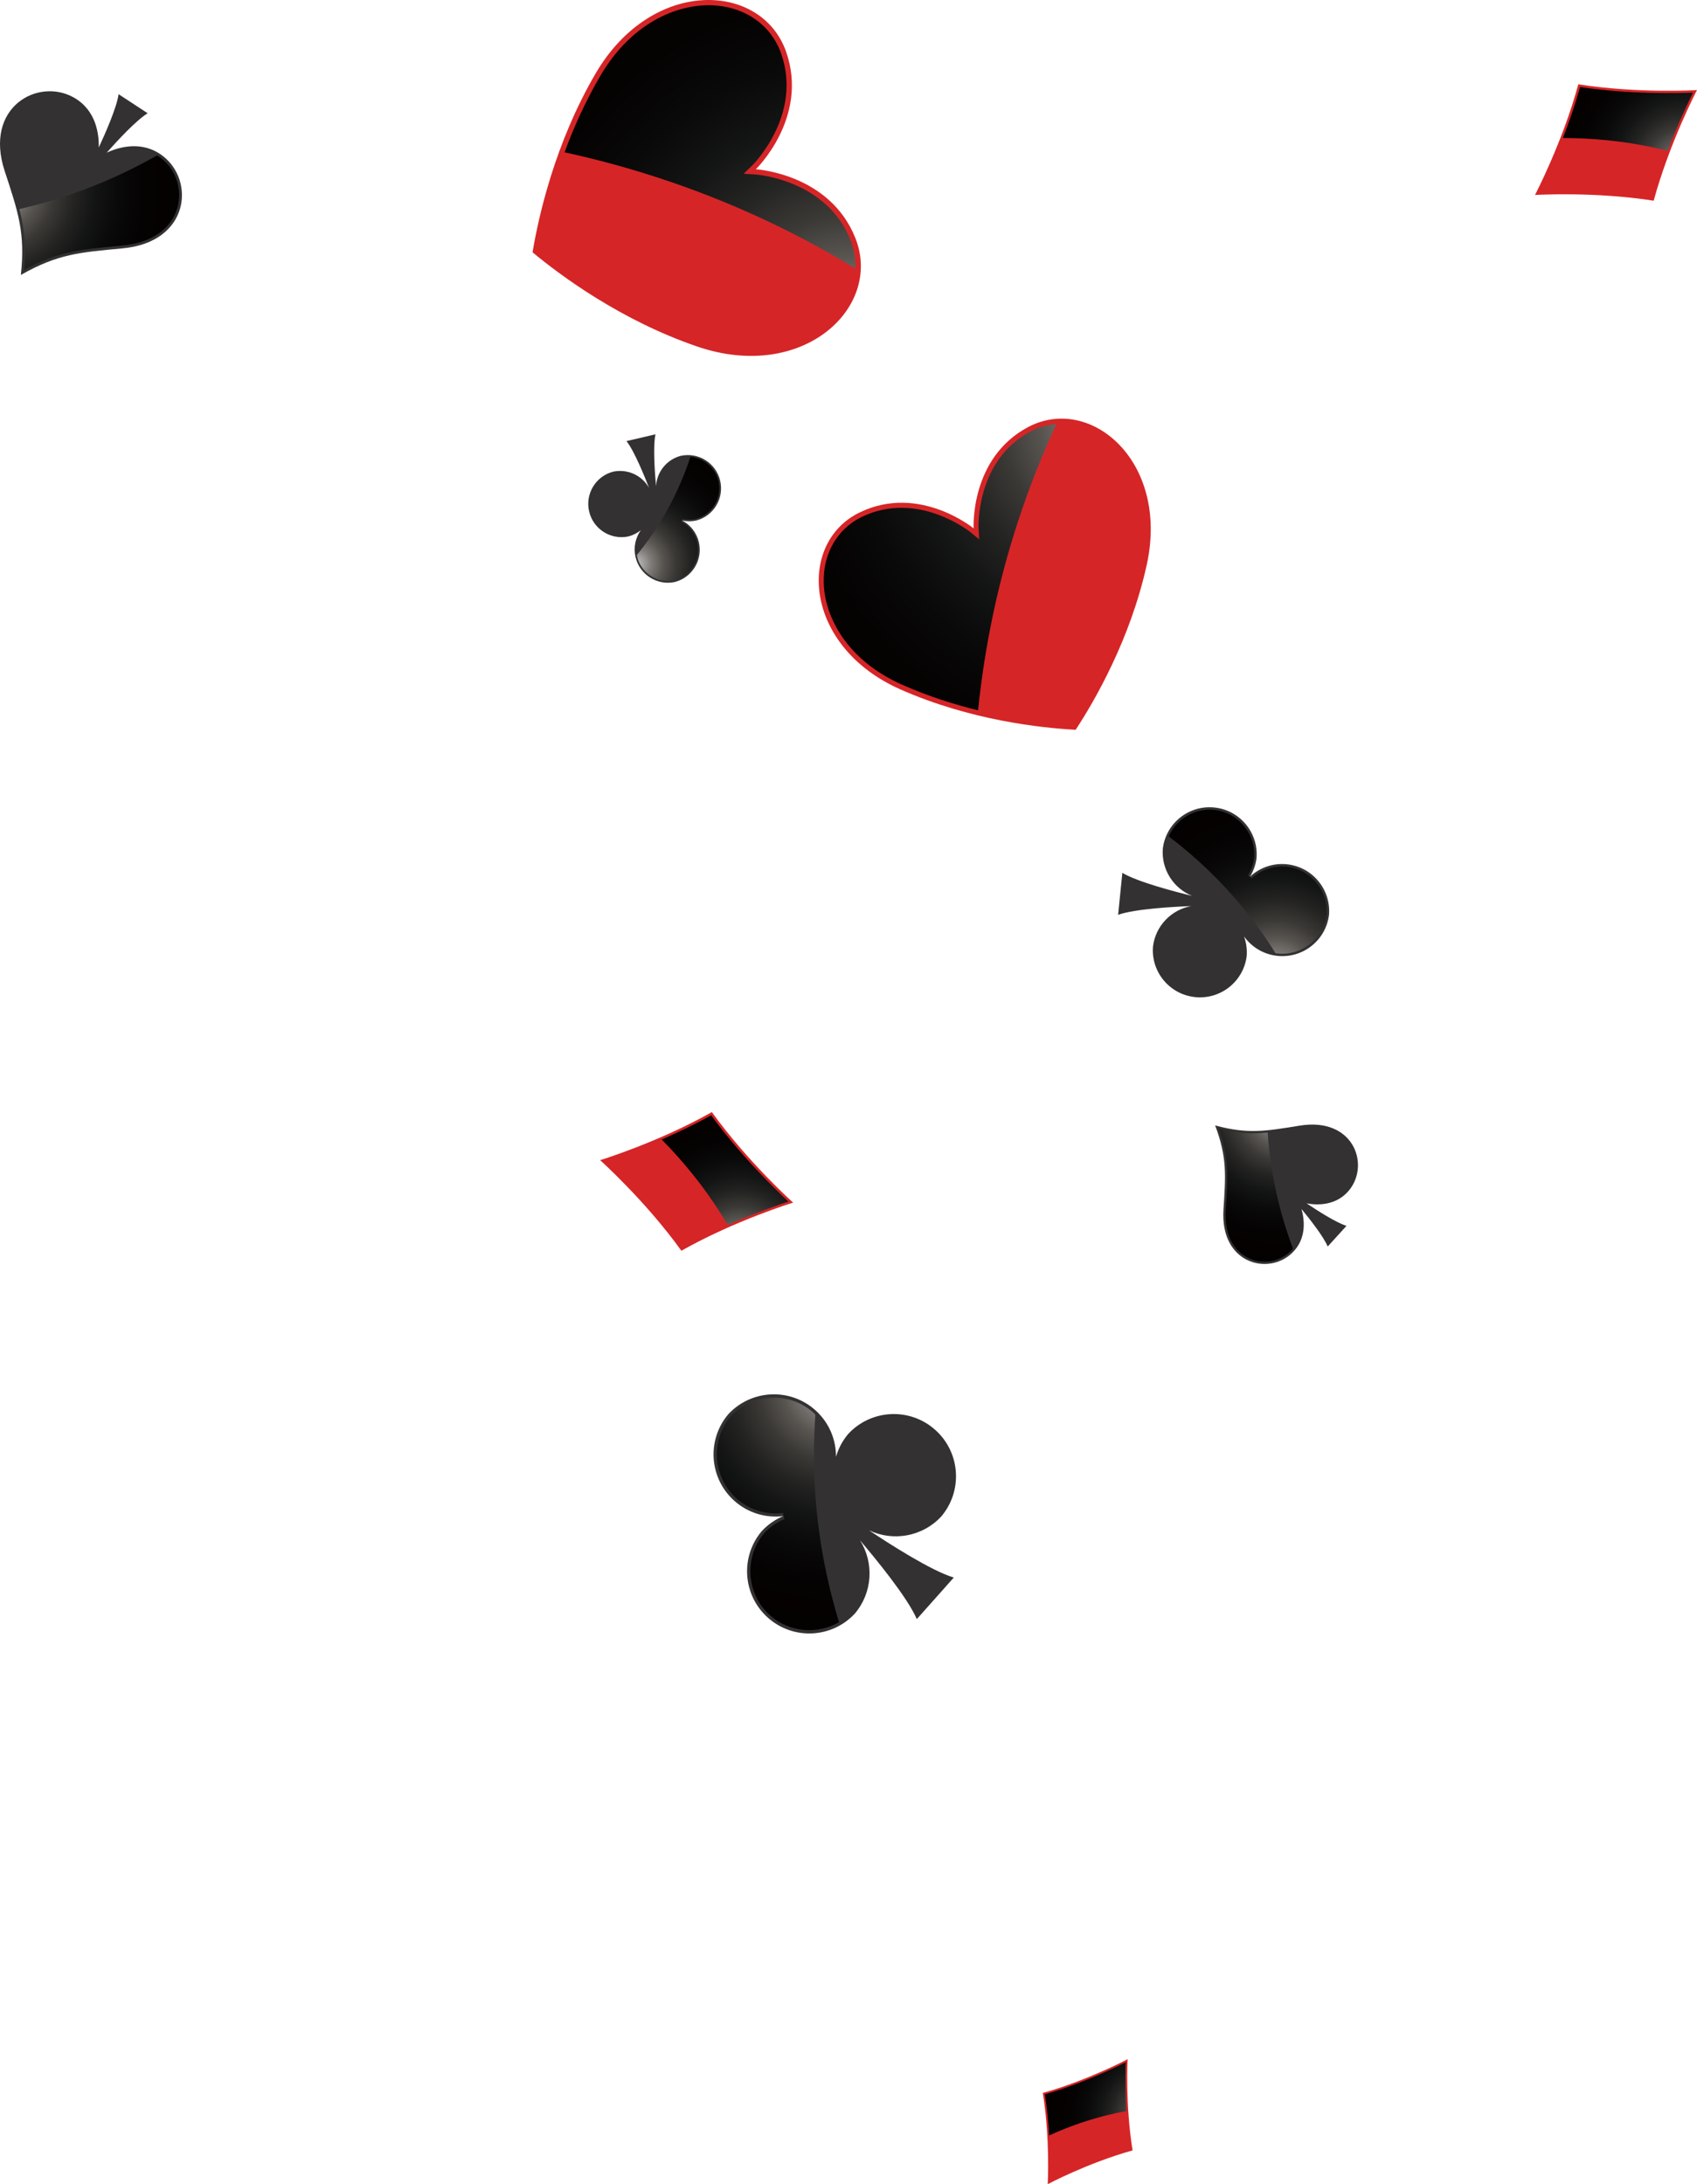 <?xml version="1.0" encoding="iso-8859-1"?>
<!-- Generator: Adobe Illustrator 21.1.0, SVG Export Plug-In . SVG Version: 6.00 Build 0)  -->
<svg version="1.1" id="&#x30EC;&#x30A4;&#x30E4;&#x30FC;_1"
	 xmlns="http://www.w3.org/2000/svg" xmlns:xlink="http://www.w3.org/1999/xlink" x="0px" y="0px" viewBox="0 0 149.208 192.014"
	 style="enable-background:new 0 0 149.208 192.014;" xml:space="preserve">
<g>
	<path style="fill:#D62527;" d="M69.734,105.725c0,0-5.095,1.561-9.824,4.23c-3.173-4.408-7.144-7.961-7.144-7.961
		s5.095-1.561,9.824-4.229C65.763,102.172,69.734,105.725,69.734,105.725z"/>
	
		<radialGradient id="SVGID_1_" cx="-479.447" cy="-1497.882" r="19.402" gradientTransform="matrix(-0.159 0.724 -0.724 -0.159 -1095.64 218.67)" gradientUnits="userSpaceOnUse">
		<stop  offset="0" style="stop-color:#C4C6C8"/>
		<stop  offset="0.026" style="stop-color:#AFAFAF"/>
		<stop  offset="0.097" style="stop-color:#7F7B78"/>
		<stop  offset="0.173" style="stop-color:#585551"/>
		<stop  offset="0.254" style="stop-color:#3B3936"/>
		<stop  offset="0.34" style="stop-color:#252523"/>
		<stop  offset="0.435" style="stop-color:#141615"/>
		<stop  offset="0.543" style="stop-color:#090A09"/>
		<stop  offset="0.674" style="stop-color:#050202"/>
		<stop  offset="0.895" style="stop-color:#040000"/>
	</radialGradient>
	<path style="fill:url(#SVGID_1_);" d="M63.304,106.575c0.235,0.369,0.461,0.742,0.684,1.117c2.448-1.08,4.53-1.795,5.332-2.058
		c-0.941-0.876-4.138-3.944-6.79-7.589c-1.472,0.82-2.979,1.537-4.354,2.133C60.095,102.114,61.82,104.254,63.304,106.575z"/>
</g>
<g>
	<path style="fill:#D62527;" d="M149.208,7.918c0,0-2.415,4.609-3.809,9.726c-5.24-0.822-10.435-0.504-10.435-0.504
		s2.415-4.611,3.809-9.729C144.012,8.235,149.208,7.918,149.208,7.918z"/>
	
		<radialGradient id="SVGID_2_" cx="273.777" cy="-1120.657" r="19.404" gradientTransform="matrix(0.393 0.607 -0.607 0.393 -639.669 289.035)" gradientUnits="userSpaceOnUse">
		<stop  offset="0" style="stop-color:#C4C6C8"/>
		<stop  offset="0.026" style="stop-color:#AFAFAF"/>
		<stop  offset="0.097" style="stop-color:#7F7B78"/>
		<stop  offset="0.173" style="stop-color:#585551"/>
		<stop  offset="0.254" style="stop-color:#3B3936"/>
		<stop  offset="0.34" style="stop-color:#252523"/>
		<stop  offset="0.435" style="stop-color:#141615"/>
		<stop  offset="0.543" style="stop-color:#090A09"/>
		<stop  offset="0.674" style="stop-color:#050202"/>
		<stop  offset="0.895" style="stop-color:#040000"/>
	</radialGradient>
	<path style="fill:url(#SVGID_2_);" d="M145.381,12.967c0.418,0.09,0.832,0.188,1.245,0.291c0.931-2.44,1.864-4.377,2.232-5.115
		c-1.255,0.053-5.581,0.166-9.934-0.495c-0.44,1.587-0.979,3.125-1.508,4.488C140.08,12.132,142.751,12.405,145.381,12.967z"/>
</g>
<g>
	<path style="fill:#D62527;" d="M99.149,181.028c0,0-0.222,3.994,0.433,8.018c-3.928,1.094-7.461,2.969-7.461,2.969
		s0.222-3.994-0.433-8.018C95.616,182.903,99.149,181.028,99.149,181.028z"/>
	
		<radialGradient id="SVGID_3_" cx="1005.801" cy="-408.97" r="19.404" gradientTransform="matrix(0.469 0.3 -0.3 0.469 -492.947 76.115)" gradientUnits="userSpaceOnUse">
		<stop  offset="0" style="stop-color:#C4C6C8"/>
		<stop  offset="0.026" style="stop-color:#AFAFAF"/>
		<stop  offset="0.097" style="stop-color:#7F7B78"/>
		<stop  offset="0.173" style="stop-color:#585551"/>
		<stop  offset="0.254" style="stop-color:#3B3936"/>
		<stop  offset="0.34" style="stop-color:#252523"/>
		<stop  offset="0.435" style="stop-color:#141615"/>
		<stop  offset="0.543" style="stop-color:#090A09"/>
		<stop  offset="0.674" style="stop-color:#050202"/>
		<stop  offset="0.895" style="stop-color:#040000"/>
	</radialGradient>
	<path style="fill:url(#SVGID_3_);" d="M98.081,185.779c0.32-0.071,0.642-0.133,0.963-0.192c-0.126-2.005-0.089-3.657-0.067-4.291
		c-0.861,0.438-3.852,1.894-7.108,2.816c0.197,1.25,0.311,2.498,0.374,3.621C94.105,186.882,96.061,186.222,98.081,185.779z"/>
</g>
<g>
	<path style="fill:#D62527;" d="M66.455,14.881c0,0,6.497,0.37,8.755,6.053c2.417,6.081-4.599,12.723-13.931,9.522
		c-6.702-2.298-12.001-6.237-14.455-8.275c0.526-3.147,1.965-9.591,5.537-15.709c4.975-8.519,14.626-8.074,16.769-1.892
		C71.132,10.358,66.455,14.881,66.455,14.881z"/>
	
		<radialGradient id="SVGID_4_" cx="-431.061" cy="-728.554" r="28.657" gradientTransform="matrix(0.557 1.499 -1.499 0.557 -776.805 1082.354)" gradientUnits="userSpaceOnUse">
		<stop  offset="0" style="stop-color:#C4C6C8"/>
		<stop  offset="0.026" style="stop-color:#AFAFAF"/>
		<stop  offset="0.097" style="stop-color:#7F7B78"/>
		<stop  offset="0.173" style="stop-color:#585551"/>
		<stop  offset="0.254" style="stop-color:#3B3936"/>
		<stop  offset="0.34" style="stop-color:#252523"/>
		<stop  offset="0.435" style="stop-color:#141615"/>
		<stop  offset="0.543" style="stop-color:#090A09"/>
		<stop  offset="0.674" style="stop-color:#050202"/>
		<stop  offset="0.895" style="stop-color:#040000"/>
	</radialGradient>
	<path style="fill:url(#SVGID_4_);" d="M49.638,13.389c5.82,1.268,11.524,3.152,16.997,5.658c2.956,1.354,5.813,2.879,8.572,4.556
		c0.026-0.79-0.086-1.586-0.374-2.36l-0.053-0.139c-2.12-5.332-8.289-5.758-8.351-5.762l-1.047-0.062l0.752-0.731
		c0.045-0.043,4.438-4.394,2.558-9.816l-0.05-0.141c-0.869-2.336-2.98-3.87-5.647-4.102c-3.041-0.262-7.326,1.232-10.235,6.215
		C51.449,8.95,50.431,11.235,49.638,13.389z"/>
</g>
<g>
	<path style="fill:#D62527;" d="M85.606,46.45c0,0-0.346-6.156,4.764-8.891c5.468-2.925,12.471,2.973,10.456,12.102
		c-1.448,6.556-4.591,11.967-6.249,14.496c-3.019-0.16-9.241-0.826-15.383-3.537c-8.553-3.773-9.166-12.908-3.572-15.588
		C80.847,42.53,85.606,46.45,85.606,46.45z"/>
	
		<radialGradient id="SVGID_5_" cx="-367.675" cy="175.787" r="28.657" gradientTransform="matrix(1.352 -0.685 0.685 1.352 475.701 -452.765)" gradientUnits="userSpaceOnUse">
		<stop  offset="0" style="stop-color:#C4C6C8"/>
		<stop  offset="0.026" style="stop-color:#AFAFAF"/>
		<stop  offset="0.097" style="stop-color:#7F7B78"/>
		<stop  offset="0.173" style="stop-color:#585551"/>
		<stop  offset="0.254" style="stop-color:#3B3936"/>
		<stop  offset="0.34" style="stop-color:#252523"/>
		<stop  offset="0.435" style="stop-color:#141615"/>
		<stop  offset="0.543" style="stop-color:#090A09"/>
		<stop  offset="0.674" style="stop-color:#050202"/>
		<stop  offset="0.895" style="stop-color:#040000"/>
	</radialGradient>
	<path style="fill:url(#SVGID_5_);" d="M85.997,62.446c0.573-5.617,1.738-11.189,3.513-16.611c0.958-2.927,2.089-5.781,3.373-8.558
		c-0.747,0.059-1.484,0.251-2.182,0.604l-0.125,0.064c-4.795,2.565-4.537,8.42-4.534,8.479l0.053,0.993l-0.768-0.631
		c-0.046-0.038-4.614-3.709-9.518-1.359l-0.127,0.062c-2.107,1.067-3.325,3.22-3.258,5.756c0.078,2.891,1.943,6.767,6.945,8.974
		C81.623,61.214,83.884,61.929,85.997,62.446z"/>
</g>
<g>
	<path style="fill:#333132;" d="M114.289,98.956c-3.003,0.484-4.537,0.771-7.448-0.016c1.064,2.82,0.926,4.375,0.732,7.41
		c-0.302,4.744,3.949,5.821,6.039,3.797c1.302-1.262,1.082-2.941,0.822-3.86c0.703,0.853,1.931,2.408,2.304,3.298l1.651-1.817
		c-0.921-0.286-2.588-1.358-3.504-1.976c0.94,0.17,2.633,0.227,3.764-1.189C120.461,102.327,118.981,98.2,114.289,98.956z"/>
	
		<radialGradient id="SVGID_6_" cx="-341.748" cy="1097.978" r="22.427" gradientTransform="matrix(0.462 -0.508 0.508 0.462 -287.414 -582.809)" gradientUnits="userSpaceOnUse">
		<stop  offset="0" style="stop-color:#C4C6C8"/>
		<stop  offset="0.026" style="stop-color:#AFAFAF"/>
		<stop  offset="0.097" style="stop-color:#7F7B78"/>
		<stop  offset="0.173" style="stop-color:#585551"/>
		<stop  offset="0.254" style="stop-color:#3B3936"/>
		<stop  offset="0.34" style="stop-color:#252523"/>
		<stop  offset="0.435" style="stop-color:#141615"/>
		<stop  offset="0.543" style="stop-color:#090A09"/>
		<stop  offset="0.674" style="stop-color:#050202"/>
		<stop  offset="0.895" style="stop-color:#040000"/>
	</radialGradient>
	<path style="fill:url(#SVGID_6_);" d="M113.474,110.004c0.052-0.051,0.101-0.102,0.149-0.152c0.022-0.025,0.041-0.051,0.062-0.076
		c-1.226-3.26-1.986-6.701-2.227-10.214c-1.381,0.132-2.62,0.083-4.301-0.335c0.907,2.559,0.807,4.123,0.631,6.864l-0.017,0.272
		c-0.13,2.047,0.612,3.6,2.038,4.258C111.036,111.188,112.509,110.94,113.474,110.004z"/>
</g>
<g>
	<path style="fill:#333132;" d="M0.409,15.025c1.178,3.593,1.828,5.419,1.426,9.146c3.257-1.854,5.192-1.986,8.956-2.338
		c5.881-0.551,6.378-5.977,3.488-8.15c-1.801-1.352-3.821-0.758-4.899-0.26c0.911-1.027,2.582-2.837,3.602-3.468l-2.553-1.673
		c-0.172,1.186-1.165,3.439-1.745,4.686C8.711,11.78,8.452,9.69,6.494,8.577C3.349,6.793-1.431,9.412,0.409,15.025z"/>
	
		<radialGradient id="SVGID_7_" cx="-1835.816" cy="-93.412" r="22.427" gradientTransform="matrix(-0.714 -0.468 0.468 -0.714 -1267.179 -909.028)" gradientUnits="userSpaceOnUse">
		<stop  offset="0" style="stop-color:#C4C6C8"/>
		<stop  offset="0.026" style="stop-color:#AFAFAF"/>
		<stop  offset="0.097" style="stop-color:#7F7B78"/>
		<stop  offset="0.173" style="stop-color:#585551"/>
		<stop  offset="0.254" style="stop-color:#3B3936"/>
		<stop  offset="0.34" style="stop-color:#252523"/>
		<stop  offset="0.435" style="stop-color:#141615"/>
		<stop  offset="0.543" style="stop-color:#090A09"/>
		<stop  offset="0.674" style="stop-color:#050202"/>
		<stop  offset="0.895" style="stop-color:#040000"/>
	</radialGradient>
	<path style="fill:url(#SVGID_7_);" d="M14.131,13.879c-0.072-0.055-0.144-0.104-0.218-0.152c-0.035-0.024-0.069-0.041-0.104-0.062
		c-3.764,2.139-7.84,3.739-12.106,4.717c0.431,1.67,0.612,3.2,0.424,5.346c2.965-1.611,4.905-1.791,8.305-2.108l0.337-0.032
		c2.539-0.236,4.3-1.45,4.831-3.328C16.056,16.643,15.466,14.883,14.131,13.879z"/>
</g>
<g>
	<path style="fill:#333132;" d="M74.587,126.053c-0.517,0.607-0.873,1.298-1.082,2.02c0.007-1.514-0.608-3.024-1.828-4.11
		c-2.225-1.979-5.617-1.812-7.635,0.358c-1.921,2.256-1.694,5.645,0.531,7.625c1.22,1.085,2.791,1.521,4.295,1.338
		c-0.692,0.291-1.337,0.726-1.88,1.309c-1.92,2.258-1.693,5.645,0.532,7.625c2.225,1.98,5.616,1.812,7.634-0.357
		c1.579-1.855,1.704-4.475,0.462-6.449c1.316,1.547,4.168,5.008,4.994,6.926l3.25-3.651c-2-0.599-5.77-3.028-7.458-4.157
		c2.105,1.004,4.691,0.576,6.352-1.207c1.92-2.257,1.694-5.645-0.531-7.625C79.998,123.716,76.606,123.884,74.587,126.053z"/>
	
		<radialGradient id="SVGID_8_" cx="-526.322" cy="657.904" r="26.546" gradientTransform="matrix(0.641 -0.721 0.721 0.641 -63.713 -679.268)" gradientUnits="userSpaceOnUse">
		<stop  offset="0" style="stop-color:#C4C6C8"/>
		<stop  offset="0.026" style="stop-color:#AFAFAF"/>
		<stop  offset="0.097" style="stop-color:#7F7B78"/>
		<stop  offset="0.173" style="stop-color:#585551"/>
		<stop  offset="0.254" style="stop-color:#3B3936"/>
		<stop  offset="0.34" style="stop-color:#252523"/>
		<stop  offset="0.435" style="stop-color:#141615"/>
		<stop  offset="0.543" style="stop-color:#090A09"/>
		<stop  offset="0.674" style="stop-color:#050202"/>
		<stop  offset="0.895" style="stop-color:#040000"/>
	</radialGradient>
	<path style="fill:url(#SVGID_8_);" d="M73.772,142.612c-1.165-3.816-1.888-7.777-2.123-11.803
		c-0.125-2.154-0.108-4.306,0.041-6.441c-0.066-0.066-0.129-0.135-0.199-0.197c-2.09-1.859-5.34-1.708-7.237,0.33
		c-1.812,2.131-1.586,5.377,0.504,7.236c1.109,0.987,2.595,1.451,4.076,1.271l0.142,0.533c-0.686,0.289-1.286,0.706-1.775,1.232
		c-1.813,2.129-1.586,5.375,0.504,7.235C69.41,143.528,71.887,143.705,73.772,142.612z"/>
</g>
<g>
	<path style="fill:#333132;" d="M109.615,84.045c0.047-0.602-0.041-1.184-0.234-1.719c0.669,0.932,1.718,1.584,2.949,1.708
		c2.245,0.226,4.251-1.386,4.524-3.614c0.174-2.238-1.471-4.215-3.715-4.441c-1.231-0.123-2.389,0.309-3.23,1.088
		c0.295-0.486,0.498-1.039,0.572-1.639c0.174-2.236-1.471-4.215-3.716-4.439c-2.245-0.227-4.25,1.385-4.524,3.613
		c-0.144,1.84,0.944,3.502,2.583,4.16c-1.494-0.362-4.783-1.218-6.142-2.027l-0.37,3.686c1.493-0.522,4.886-0.708,6.422-0.766
		c-1.738,0.318-3.134,1.731-3.359,3.564c-0.175,2.236,1.47,4.215,3.715,4.439C107.335,87.884,109.341,86.274,109.615,84.045z"/>
	
		<radialGradient id="SVGID_9_" cx="-381.708" cy="-1587.888" r="26.546" gradientTransform="matrix(-0.073 0.727 -0.727 -0.073 -1070.111 247.406)" gradientUnits="userSpaceOnUse">
		<stop  offset="0" style="stop-color:#C4C6C8"/>
		<stop  offset="0.026" style="stop-color:#AFAFAF"/>
		<stop  offset="0.097" style="stop-color:#7F7B78"/>
		<stop  offset="0.173" style="stop-color:#585551"/>
		<stop  offset="0.254" style="stop-color:#3B3936"/>
		<stop  offset="0.34" style="stop-color:#252523"/>
		<stop  offset="0.435" style="stop-color:#141615"/>
		<stop  offset="0.543" style="stop-color:#090A09"/>
		<stop  offset="0.674" style="stop-color:#050202"/>
		<stop  offset="0.895" style="stop-color:#040000"/>
	</radialGradient>
	<path style="fill:url(#SVGID_9_);" d="M102.754,73.527c2.412,1.823,4.616,3.931,6.55,6.296c1.034,1.266,1.98,2.593,2.838,3.969
		c0.07,0.012,0.138,0.025,0.209,0.033c2.109,0.211,4.035-1.326,4.293-3.42c0.165-2.112-1.417-4.004-3.526-4.215
		c-1.119-0.112-2.236,0.264-3.064,1.032l-0.324-0.265c0.292-0.481,0.475-1.004,0.541-1.545c0.165-2.112-1.417-4.002-3.526-4.215
		C105.022,71.026,103.424,72.018,102.754,73.527z"/>
</g>
<g>
	<path style="fill:#333132;" d="M55.249,47.161c0.413-0.108,0.782-0.299,1.096-0.551c-0.469,0.66-0.666,1.511-0.466,2.361
		c0.364,1.552,1.9,2.523,3.451,2.195c1.535-0.396,2.479-1.948,2.116-3.5c-0.2-0.851-0.753-1.525-1.467-1.908
		c0.393,0.086,0.809,0.095,1.226,0.006c1.535-0.395,2.479-1.947,2.116-3.499c-0.364-1.552-1.899-2.523-3.451-2.195
		c-1.262,0.325-2.124,1.433-2.188,2.679c-0.1-1.08-0.281-3.475-0.052-4.567l-2.546,0.596c0.691,0.878,1.592,3.103,1.983,4.115
		c-0.612-1.088-1.875-1.697-3.151-1.428c-1.536,0.396-2.479,1.948-2.116,3.5C52.163,46.516,53.698,47.487,55.249,47.161z"/>
	
		<radialGradient id="SVGID_10_" cx="-2228.59" cy="-1347.602" r="26.545" gradientTransform="matrix(-0.503 0.118 -0.118 -0.503 -1224.069 -365.323)" gradientUnits="userSpaceOnUse">
		<stop  offset="0" style="stop-color:#C4C6C8"/>
		<stop  offset="0.026" style="stop-color:#AFAFAF"/>
		<stop  offset="0.097" style="stop-color:#7F7B78"/>
		<stop  offset="0.173" style="stop-color:#585551"/>
		<stop  offset="0.254" style="stop-color:#3B3936"/>
		<stop  offset="0.34" style="stop-color:#252523"/>
		<stop  offset="0.435" style="stop-color:#141615"/>
		<stop  offset="0.543" style="stop-color:#090A09"/>
		<stop  offset="0.674" style="stop-color:#050202"/>
		<stop  offset="0.895" style="stop-color:#040000"/>
	</radialGradient>
	<path style="fill:url(#SVGID_10_);" d="M60.706,40.166c-0.666,2.029-1.569,3.984-2.707,5.818c-0.609,0.98-1.279,1.917-2.002,2.805
		c0.009,0.05,0.015,0.1,0.026,0.148c0.341,1.457,1.81,2.392,3.269,2.084c1.449-0.373,2.35-1.863,2.008-3.321
		c-0.181-0.773-0.688-1.433-1.392-1.811l0.102-0.276c0.389,0.085,0.78,0.087,1.157,0.008c1.449-0.374,2.35-1.864,2.008-3.321
		C62.897,41.11,61.867,40.269,60.706,40.166z"/>
</g>
</svg>
